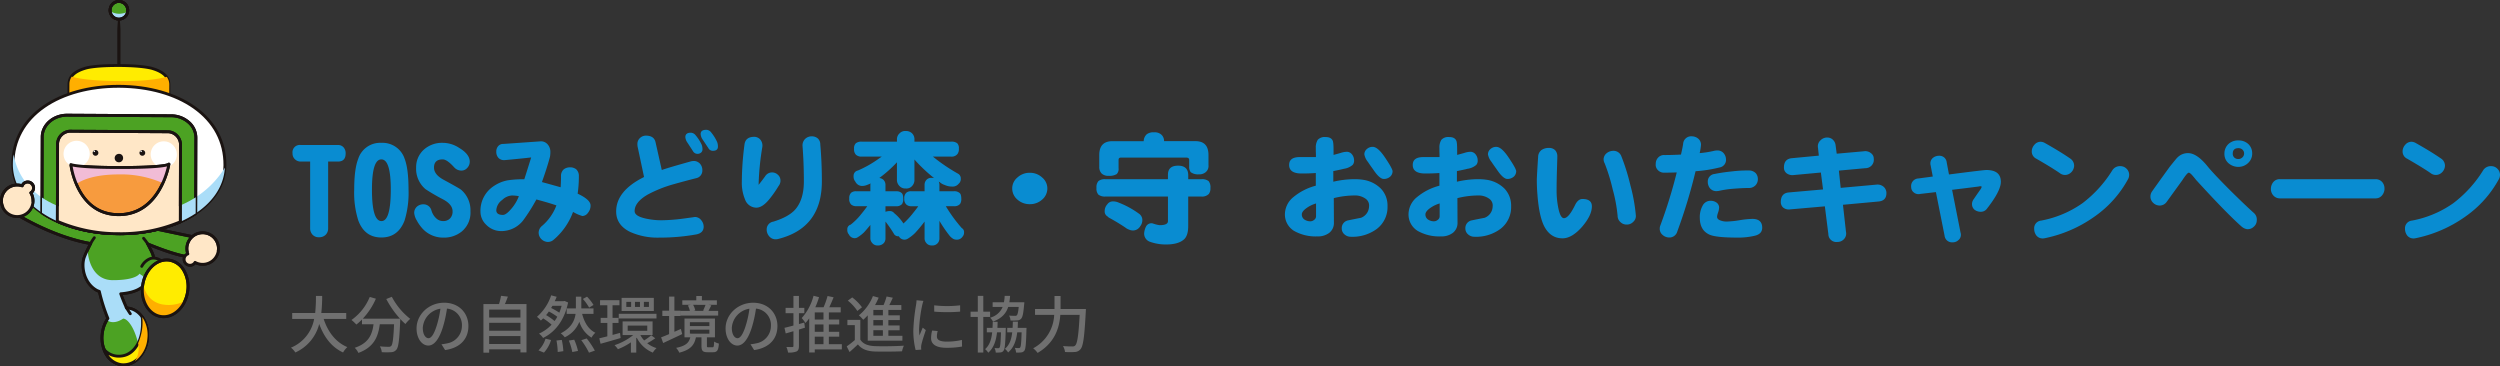 <svg xmlns="http://www.w3.org/2000/svg" xmlns:xlink="http://www.w3.org/1999/xlink" width="808.998" height="118.523" viewBox="0 0 808.998 118.523">
  <rect x="0" y="0" width="808.998" height="118.523" fill="#333333" stroke="none"/>
  <defs>
    <clipPath id="clip-path">
      <rect id="長方形_68" data-name="長方形 68" width="73.256" height="118.523" fill="none"/>
    </clipPath>
    <clipPath id="clip-path-3">
      <rect id="長方形_52" data-name="長方形 52" width="21.402" height="36.288" fill="none"/>
    </clipPath>
    <clipPath id="clip-path-4">
      <rect id="長方形_53" data-name="長方形 53" width="32.366" height="10.618" fill="none"/>
    </clipPath>
    <clipPath id="clip-path-5">
      <rect id="長方形_54" data-name="長方形 54" width="5.652" height="2.492" fill="none"/>
    </clipPath>
    <clipPath id="clip-path-6">
      <rect id="長方形_55" data-name="長方形 55" width="68.597" height="25.646" fill="none"/>
    </clipPath>
    <clipPath id="clip-path-7">
      <rect id="長方形_56" data-name="長方形 56" width="49.745" height="11.771" fill="none"/>
    </clipPath>
    <clipPath id="clip-path-8">
      <rect id="長方形_57" data-name="長方形 57" width="39.791" height="9.135" fill="none"/>
    </clipPath>
    <clipPath id="clip-path-9">
      <rect id="長方形_59" data-name="長方形 59" width="8.485" height="8.485" fill="none"/>
    </clipPath>
    <clipPath id="clip-path-10">
      <path id="パス_92" data-name="パス 92" d="M139.02,126.656a4.242,4.242,0,1,1-4.242-4.243,4.242,4.242,0,0,1,4.242,4.243" transform="translate(-130.535 -122.413)" fill="none"/>
    </clipPath>
    <radialGradient id="radial-gradient" cx="0.5" cy="0.5" r="0.5" gradientTransform="matrix(1, 0, 0, -1, 0, 17.16)" gradientUnits="objectBoundingBox">
      <stop offset="0" stop-color="#ed877c"/>
      <stop offset="1" stop-color="#fff"/>
    </radialGradient>
    <clipPath id="clip-path-12">
      <path id="パス_96" data-name="パス 96" d="M63.52,126.2a4.242,4.242,0,1,1-4.242-4.243A4.242,4.242,0,0,1,63.52,126.2" transform="translate(-55.035 -121.958)" fill="none"/>
    </clipPath>
    <radialGradient id="radial-gradient-2" gradientTransform="matrix(1, 0, 0, -1, 0, 17.2)" xlink:href="#radial-gradient"/>
    <clipPath id="clip-path-13">
      <rect id="長方形_62" data-name="長方形 62" width="31.716" height="6.439" fill="none"/>
    </clipPath>
    <clipPath id="clip-path-14">
      <rect id="長方形_63" data-name="長方形 63" width="9.858" height="5.192" fill="none"/>
    </clipPath>
    <clipPath id="clip-path-15">
      <rect id="長方形_64" data-name="長方形 64" width="11.079" height="5.019" fill="none"/>
    </clipPath>
    <clipPath id="clip-path-16">
      <rect id="長方形_65" data-name="長方形 65" width="4.09" height="14.256" fill="none"/>
    </clipPath>
    <clipPath id="clip-path-17">
      <rect id="長方形_66" data-name="長方形 66" width="13.779" height="10.657" fill="none"/>
    </clipPath>
  </defs>
  <g id="movie_box_title_03_pc" transform="translate(-509.744 -5830.998)">
    <path id="パス_375" data-name="パス 375" d="M18.594-25.859q0,2.617-2.5,2.617H12.93v21.6A2.834,2.834,0,0,1,12.07.508a2.937,2.937,0,0,1-2.109.742A2.65,2.65,0,0,1,7.891.43,2.934,2.934,0,0,1,7.109-1.68V-23.242H4.1a2.65,2.65,0,0,1-1.953-.781,2.511,2.511,0,0,1-.742-1.914,2.365,2.365,0,0,1,2.7-2.656h12.07a2.261,2.261,0,0,1,1.8.82A2.87,2.87,0,0,1,18.594-25.859ZM38.945-14.18A30.444,30.444,0,0,1,37.656-4.141q-2.109,5.469-7.5,5.469T22.7-4.141A29.611,29.611,0,0,1,21.367-14.18q0-6.641,1.289-9.922a7.461,7.461,0,0,1,7.5-5.2A7.529,7.529,0,0,1,37.7-24.1Q38.945-20.82,38.945-14.18Zm-5.742,0q0-9.766-3.047-9.766T27.109-14.18q0,10.2,3.086,10.2Q33.2-3.984,33.2-14.18ZM58.984-7.148A7.885,7.885,0,0,1,56.133-.586a9.038,9.038,0,0,1-5.859,1.953,9.03,9.03,0,0,1-7.187-3.359,12.3,12.3,0,0,1-1.445-2.148A5.639,5.639,0,0,1,40.781-6.6a2.683,2.683,0,0,1,.9-2.07,3.1,3.1,0,0,1,2.031-.742,2.65,2.65,0,0,1,2.656,2.031,5.554,5.554,0,0,0,1.523,2.5,3.246,3.246,0,0,0,2.188.9,3.035,3.035,0,0,0,2.3-.859,3.2,3.2,0,0,0,.82-2.3q0-2.227-3.086-3.867A62.752,62.752,0,0,1,44.453-14.3a8.611,8.611,0,0,1-3.047-6.992,7.6,7.6,0,0,1,2.422-5.742,8.782,8.782,0,0,1,6.25-2.266,9.629,9.629,0,0,1,5.2,1.6q3.477,2.07,3.477,4.492a2.933,2.933,0,0,1-.82,2.031,2.489,2.489,0,0,1-1.836.859,3.136,3.136,0,0,1-2.344-1.016Q51.406-23.945,50-23.945q-2.812,0-2.812,2.656,0,2.227,3.047,3.906,5.117,2.773,5.7,3.242A8.682,8.682,0,0,1,58.984-7.148ZM97.852-9.023a3.574,3.574,0,0,1-.859,2.383,2.246,2.246,0,0,1-1.8,1.016,12.387,12.387,0,0,1-3.008-1.328,21.433,21.433,0,0,1-6.25,8.984,2.868,2.868,0,0,1-1.836.742,3.108,3.108,0,0,1-2.148-.9,2.932,2.932,0,0,1-.9-2.148,2.855,2.855,0,0,1,1.094-2.148A16.1,16.1,0,0,0,86.8-9.062q-3.047-1.016-6.484-1.914a57.075,57.075,0,0,1-4.3,6.8A8.947,8.947,0,0,1,69.063-.742,6.749,6.749,0,0,1,64.1-2.773a5.816,5.816,0,0,1-1.875-4.18,9.517,9.517,0,0,1,4.375-8.4,11.753,11.753,0,0,1,4.336-1.8,31.848,31.848,0,0,1,5.469-.352q.43-1.289,2.227-7.07-3.047.352-8.477.859a2.571,2.571,0,0,1-2.07-.664,2.882,2.882,0,0,1-.742-2.07,2.6,2.6,0,0,1,.625-1.8,2.11,2.11,0,0,1,1.719-.7q1.719-.117,11.758-.82a2.826,2.826,0,0,1,2.383.82,3.643,3.643,0,0,1,1.016,2.7,8.54,8.54,0,0,1-.117,1.406q-.9,3.437-2.617,8.242,1.914.508,6.055,1.68.117-1.68.117-3.555a2.9,2.9,0,0,1,.781-2.148,3.125,3.125,0,0,1,1.992-.742,3.132,3.132,0,0,1,2.148.625,2.907,2.907,0,0,1,.859,2.266,38.158,38.158,0,0,1-.391,5.625Q97.852-10.9,97.852-9.023Zm-23.2-3.008a11.547,11.547,0,0,0-2.266-.234,4.971,4.971,0,0,0-3.125,1.445A4.444,4.444,0,0,0,67.344-7.5q0,1.523,2.148,1.523,1.016,0,2.656-1.914A13.543,13.543,0,0,0,74.648-12.031Zm64.414-16.055q0,1.367-1.641,1.367a1.6,1.6,0,0,1-1.445-.859L134.1-30.391a3.509,3.509,0,0,1-.625-1.758q0-1.367,1.8-1.367a2,2,0,0,1,1.523.742,14.257,14.257,0,0,1,1.992,3.164A3.974,3.974,0,0,1,139.063-28.086Zm-5,.938a1.335,1.335,0,0,1-.469,1.016,1.709,1.709,0,0,1-1.055.391,1.674,1.674,0,0,1-1.523-.82q-.547-.859-1.8-2.773a3.606,3.606,0,0,1-.7-1.8q0-1.445,1.758-1.445a2.041,2.041,0,0,1,1.563.82,13.467,13.467,0,0,1,1.992,3.125A4.438,4.438,0,0,1,134.063-27.148Zm.391,25q-.039,2.07-2.5,2.5a66.314,66.314,0,0,1-11.8,1.016,21.716,21.716,0,0,1-9.492-1.836q-4.531-2.227-4.531-6.641,0-6.641,9.023-11.133L113.047-28.2a5.711,5.711,0,0,1-.039-.7,2.586,2.586,0,0,1,.82-1.953,2.779,2.779,0,0,1,1.914-.781q2.734,0,3.164,2.266l1.992,8.867q1.484-.586,9.453-2.812a4.374,4.374,0,0,1,.859-.117,2.7,2.7,0,0,1,2.031.859,3.062,3.062,0,0,1,.781,2.07,2.511,2.511,0,0,1-2.07,2.656q-3.555.9-7.148,1.914a41.285,41.285,0,0,0-8.516,3.4q-4.18,2.461-4.18,5.313,0,1.6,3.438,2.383a22.765,22.765,0,0,0,5.352.586,57.048,57.048,0,0,0,6.758-.508q4.1-.547,3.867-.547A2.522,2.522,0,0,1,133.633-4.3,3.266,3.266,0,0,1,134.453-2.148ZM172.7-16.836q0,15.078-14.1,18.633a3.118,3.118,0,0,1-.82.117A2.7,2.7,0,0,1,155.586.859a3.266,3.266,0,0,1-.742-2.148,2.508,2.508,0,0,1,2.109-2.5q4.844-1.484,6.992-3.789,2.93-3.2,2.93-9.258,0-5.859-.43-11.406a2.926,2.926,0,0,1,.9-2.383,3.021,3.021,0,0,1,2.109-.781,2.952,2.952,0,0,1,1.914.664,2.61,2.61,0,0,1,.82,1.953Q172.7-23.008,172.7-16.836Zm-13.4-.352a2.718,2.718,0,0,1-.625,1.875,35.328,35.328,0,0,1-3.047,4.336q-2.187,2.656-4.141,2.656a3.933,3.933,0,0,1-3.633-2.617,13.9,13.9,0,0,1-1.055-5.781,95.175,95.175,0,0,1,.859-12.031q.312-2.5,3.2-2.5a2.593,2.593,0,0,1,1.953.938,3.047,3.047,0,0,1,.625,2.344A86.563,86.563,0,0,0,152.227-15.7q.82-1.016,2.07-2.7a2.632,2.632,0,0,1,2.227-1.328,2.706,2.706,0,0,1,1.875.7A2.455,2.455,0,0,1,159.3-17.187Zm26.289-12.5h11.406v-.664a2.544,2.544,0,0,1,.859-2.031,2.464,2.464,0,0,1,1.992-.742,2.745,2.745,0,0,1,2.031.742,2.668,2.668,0,0,1,.781,2.031v.664h11.875a2.978,2.978,0,0,1,1.953.508,2.237,2.237,0,0,1,.547,1.8,2.607,2.607,0,0,1-.469,1.719,2.392,2.392,0,0,1-2.031.82h-5.9a57.726,57.726,0,0,0,8.242,5.586,1.772,1.772,0,0,1,.781,1.6,1.981,1.981,0,0,1-.664,1.563,2.449,2.449,0,0,1-2.148.938,5.588,5.588,0,0,1-2.383-.508,4.321,4.321,0,0,1-1.6-.9q-.2-.117-.352-.2a2.416,2.416,0,0,1,.234,1.094v2.031h4.688a2.531,2.531,0,0,1,1.758.508q.625.391.625,1.875a2.775,2.775,0,0,1-.391,1.719,2.4,2.4,0,0,1-1.992.742h-2.617a47.711,47.711,0,0,0,5.156,7.07,1.463,1.463,0,0,1,.742,1.367,2.006,2.006,0,0,1-.547,1.484,2.114,2.114,0,0,1-1.914.9,2.172,2.172,0,0,1-1.406-.508,4.3,4.3,0,0,1-.977-.977,41.724,41.724,0,0,1-3.125-4.609V1.563a2.3,2.3,0,0,1-.469,1.484,2.235,2.235,0,0,1-1.992.859,2.126,2.126,0,0,1-1.836-.859,2.185,2.185,0,0,1-.508-1.484V-3.828a45.562,45.562,0,0,1-3.086,3.711,12.857,12.857,0,0,1-2.227,1.758,2.1,2.1,0,0,1-1.25.391A2.055,2.055,0,0,1,197.617.938h-.156A1.585,1.585,0,0,1,195.938,0a43.83,43.83,0,0,0-2.656-3.828V1.563a2.3,2.3,0,0,1-.469,1.484,2.452,2.452,0,0,1-2.07.859,2.086,2.086,0,0,1-1.8-.859,2.09,2.09,0,0,1-.547-1.484v-4.3q-.977,1.211-2.109,2.461a12.356,12.356,0,0,1-1.914,1.484,1.885,1.885,0,0,1-1.094.352A2.146,2.146,0,0,1,181.445.352a2.108,2.108,0,0,1-.508-1.6,1.48,1.48,0,0,1,1.055-1.562,19.844,19.844,0,0,0,3.477-3.477q1.25-1.523,1.914-2.5h-3.516a2.555,2.555,0,0,1-1.68-.547,2.374,2.374,0,0,1-.625-1.914,2.374,2.374,0,0,1,.625-1.914,2.443,2.443,0,0,1,1.68-.469H188.4v-2.031a1.6,1.6,0,0,1,.078-.508,9.867,9.867,0,0,1-1.094.469,4.172,4.172,0,0,1-1.8.352,2.433,2.433,0,0,1-2.031-1.367,2.631,2.631,0,0,1-.586-1.914,1.712,1.712,0,0,1,1.406-1.719,35.875,35.875,0,0,0,6.523-3.672q.625-.43,1.172-.82h-6.484a2.63,2.63,0,0,1-1.875-.625,2.471,2.471,0,0,1-.586-1.914,2.216,2.216,0,0,1,.586-1.8A2.929,2.929,0,0,1,185.586-29.687ZM199.1-3.2a27.637,27.637,0,0,0,3.164-3.437q.977-1.211,1.641-2.148h-2.187a2.372,2.372,0,0,1-1.68-.547,2.293,2.293,0,0,1-.664-1.914,2.293,2.293,0,0,1,.664-1.914,2.355,2.355,0,0,1,1.68-.469h4.219v-2.031a2.326,2.326,0,0,1,.664-1.719,2.119,2.119,0,0,1,1.68-.586,3.414,3.414,0,0,1,.742.078,51.066,51.066,0,0,1-6.367-6.016v6.523a2.773,2.773,0,0,1-.586,1.836,2.458,2.458,0,0,1-2.227,1.016,2.577,2.577,0,0,1-2.187-.977,2.707,2.707,0,0,1-.664-1.875v-5.625a41.029,41.029,0,0,1-5.7,5.078,2.53,2.53,0,0,1,1.289.547,2.257,2.257,0,0,1,.7,1.719v2.031h3.438a2.465,2.465,0,0,1,1.719.508q.586.391.586,1.875a3.019,3.019,0,0,1-.352,1.719,2.344,2.344,0,0,1-1.953.742h-3.437v1.8a4.105,4.105,0,0,1,1.563-.234,1.674,1.674,0,0,1,1.25.664A14.383,14.383,0,0,1,199.1-3.2Zm46.563-11.328a4.7,4.7,0,0,1-1.68,3.594A5.818,5.818,0,0,1,240-9.453a5.87,5.87,0,0,1-4.023-1.484,4.7,4.7,0,0,1-1.68-3.594,4.588,4.588,0,0,1,1.68-3.555A5.782,5.782,0,0,1,240-19.609a5.732,5.732,0,0,1,3.984,1.523A4.588,4.588,0,0,1,245.664-14.531ZM280.156-32.7a3.207,3.207,0,0,1,2.3.664,2.713,2.713,0,0,1,.977,2.188h10.156q4.219,0,4.219,4.492v3.281a2.579,2.579,0,0,1-.859,2.227,3.167,3.167,0,0,1-2.266.742,3.982,3.982,0,0,1-2.617-.7,2.718,2.718,0,0,1-.508-1.758v-2.227q0-.742-.977-.742H269.531q-.82,0-.82.742v2.7a2.3,2.3,0,0,1-.625,1.914,4.331,4.331,0,0,1-2.5.547,3.17,3.17,0,0,1-2.3-.7,2.929,2.929,0,0,1-.82-2.227v-3.789q0-4.492,4.258-4.492h10.117a3.155,3.155,0,0,1,.977-2.227A3.508,3.508,0,0,1,280.156-32.7ZM264.375-17.539h20.313v-1.406q0-2.969,3.281-2.969,3.2,0,3.281,2.969v1.406h4.336a3.365,3.365,0,0,1,2.266.625,3.172,3.172,0,0,1,.586,2.227,3,3,0,0,1-.508,1.914,3.011,3.011,0,0,1-2.344.859H291.25v9.531q0,3.32-1.562,4.492-1.836,1.484-5.664,1.484a15.215,15.215,0,0,1-5.312-.937A2.785,2.785,0,0,1,276.992,0a5.971,5.971,0,0,1,.625-2.266,2,2,0,0,1,1.758-1.016,2.122,2.122,0,0,1,.664.156,10.218,10.218,0,0,0,1.953.469q2.7,0,2.7-1.289v-7.969H264.375a3.418,3.418,0,0,1-2.187-.625,2.9,2.9,0,0,1-.625-2.148,3.033,3.033,0,0,1,.625-2.227A3.227,3.227,0,0,1,264.375-17.539Zm2.617,7.188a4.39,4.39,0,0,1,1.758.391,28.767,28.767,0,0,1,6.523,3.555,2.5,2.5,0,0,1,1.133,2.031,3.225,3.225,0,0,1-.664,2.031,2.755,2.755,0,0,1-2.3,1.406,3.1,3.1,0,0,1-1.406-.312,3.32,3.32,0,0,1-1.055-.586q-2.422-1.641-5.352-3.242a2.269,2.269,0,0,1-.508-.43,1.812,1.812,0,0,1-.9-1.719,3.169,3.169,0,0,1,.82-2.148A2.211,2.211,0,0,1,266.992-10.352Zm90.391-9.727a2.389,2.389,0,0,1-.781,1.719,3.06,3.06,0,0,1-2.07.742q-1.406,0-3.516-3.2-.859-1.172-1.641-2.344a5.421,5.421,0,0,1-1.133-2.422,2.265,2.265,0,0,1,.781-1.68,2.763,2.763,0,0,1,1.914-.742q1.68,0,3.984,3.438Q357.383-20.937,357.383-20.078Zm-1.641,11.25a8.836,8.836,0,0,1-3.516,7.422,13.235,13.235,0,0,1-8.32,2.5,3.047,3.047,0,0,1-2.187-.859,2.429,2.429,0,0,1-.781-1.758,2.543,2.543,0,0,1,2.109-2.7q2.07-.43,4.1-.82a4,4,0,0,0,2.617-3.633,2.647,2.647,0,0,0-1.172-2.578,5.81,5.81,0,0,0-3.555-1.016,28.491,28.491,0,0,0-6.68.859l.039,7.93a4.011,4.011,0,0,1-1.523,3.32A6.033,6.033,0,0,1,333.047.977a14.193,14.193,0,0,1-7.578-1.8,6.237,6.237,0,0,1-2.93-5.43,7.259,7.259,0,0,1,2.773-5.508,18.65,18.65,0,0,1,7.227-3.672v-4.1q-2.188.156-4.57.156-4.063,0-4.062-2.773,0-2.539,3.438-2.539h5.234q0-.82-.039-1.836v-1.133a4.632,4.632,0,0,1,.625-2.617,3.06,3.06,0,0,1,2.539-.9q1.953,0,2.383,1.406a7.126,7.126,0,0,1,.156,1.328q.039.2.039,3.047.742-.2,2.266-.625a6.937,6.937,0,0,1,2.07-.391,2.152,2.152,0,0,1,1.641.859,3.055,3.055,0,0,1,.664,1.914,2.03,2.03,0,0,1-.469,1.484A5.5,5.5,0,0,1,341.6-20.9q-.664.2-3.4.742v3.438a30.743,30.743,0,0,1,6.836-.82,17.839,17.839,0,0,1,2.5.156,10.3,10.3,0,0,1,6.055,2.891A7.909,7.909,0,0,1,355.742-8.828ZM332.617-5.547V-9.687a10.182,10.182,0,0,0-3.281,1.641q-1.328,1.016-1.328,1.914a1.959,1.959,0,0,0,1.016,1.758,3.5,3.5,0,0,0,1.68.469,1.918,1.918,0,0,0,1.289-.469A1.414,1.414,0,0,0,332.617-5.547Zm64.766-14.531a2.389,2.389,0,0,1-.781,1.719,3.06,3.06,0,0,1-2.07.742q-1.406,0-3.516-3.2-.859-1.172-1.641-2.344a5.421,5.421,0,0,1-1.133-2.422,2.265,2.265,0,0,1,.781-1.68,2.763,2.763,0,0,1,1.914-.742q1.68,0,3.984,3.438Q397.383-20.937,397.383-20.078Zm-1.641,11.25a8.836,8.836,0,0,1-3.516,7.422,13.235,13.235,0,0,1-8.32,2.5,3.047,3.047,0,0,1-2.187-.859,2.429,2.429,0,0,1-.781-1.758,2.543,2.543,0,0,1,2.109-2.7q2.07-.43,4.1-.82a4,4,0,0,0,2.617-3.633,2.647,2.647,0,0,0-1.172-2.578,5.81,5.81,0,0,0-3.555-1.016,28.491,28.491,0,0,0-6.68.859l.039,7.93a4.011,4.011,0,0,1-1.523,3.32A6.033,6.033,0,0,1,373.047.977a14.193,14.193,0,0,1-7.578-1.8,6.237,6.237,0,0,1-2.93-5.43,7.259,7.259,0,0,1,2.773-5.508,18.65,18.65,0,0,1,7.227-3.672v-4.1q-2.188.156-4.57.156-4.063,0-4.062-2.773,0-2.539,3.438-2.539h5.234q0-.82-.039-1.836v-1.133a4.632,4.632,0,0,1,.625-2.617,3.06,3.06,0,0,1,2.539-.9q1.953,0,2.383,1.406a7.126,7.126,0,0,1,.156,1.328q.039.2.039,3.047.742-.2,2.266-.625a6.937,6.937,0,0,1,2.07-.391,2.152,2.152,0,0,1,1.641.859,3.055,3.055,0,0,1,.664,1.914,2.03,2.03,0,0,1-.469,1.484A5.5,5.5,0,0,1,381.6-20.9q-.664.2-3.4.742v3.438a30.743,30.743,0,0,1,6.836-.82,17.839,17.839,0,0,1,2.5.156,10.3,10.3,0,0,1,6.055,2.891A7.909,7.909,0,0,1,395.742-8.828ZM372.617-5.547V-9.687a10.182,10.182,0,0,0-3.281,1.641q-1.328,1.016-1.328,1.914a1.959,1.959,0,0,0,1.016,1.758,3.5,3.5,0,0,0,1.68.469,1.918,1.918,0,0,0,1.289-.469A1.414,1.414,0,0,0,372.617-5.547ZM436.094-5.9a2.5,2.5,0,0,1-.859,2.188,2.822,2.822,0,0,1-2.07.859,2.832,2.832,0,0,1-2.031-.781A2.734,2.734,0,0,1,430.2-5.7a49.5,49.5,0,0,0-1.6-8.594,59.657,59.657,0,0,0-2.578-8.359,2.686,2.686,0,0,1-.352-1.25,2.551,2.551,0,0,1,.977-2.031,3.361,3.361,0,0,1,2.148-.781,2.683,2.683,0,0,1,2.617,1.758,67.293,67.293,0,0,1,2.93,9.414A54.709,54.709,0,0,1,436.094-5.9ZM421.875-8.75q0,2.891-3.125,6.563Q415.43,1.6,412.383,1.6q-3.984,0-6.016-4.062-1.6-3.32-2.109-10.039-.2-2.383-.2-4.727,0-1.172.43-7.656a2.83,2.83,0,0,1,1.055-2.07,4.148,4.148,0,0,1,2.422-.7,2.745,2.745,0,0,1,2.031.742,2.921,2.921,0,0,1,.7,2.031q0,.313-.117,4.1-.117,4.141-.117,6.523a28.038,28.038,0,0,0,.625,6.406q.664,2.93,1.758,2.93,1.484,0,3.516-4.1.977-2.109,2.461-2.109Q421.875-11.133,421.875-8.75Zm53.711-8.789a2.782,2.782,0,0,1-.781,1.992,2.883,2.883,0,0,1-2.187.859q-1.875,0-4.883.234a33.067,33.067,0,0,0-4.766.7,4.175,4.175,0,0,1-.82.078,2.633,2.633,0,0,1-2.07-.937,3.323,3.323,0,0,1-.7-2.109,2.427,2.427,0,0,1,2.188-2.5,55.371,55.371,0,0,1,5.508-.82,41.809,41.809,0,0,1,5.742-.312,3.009,3.009,0,0,1,2.109.9A2.854,2.854,0,0,1,475.586-17.539Zm1.406,15.7q0,1.992-2.3,2.578a23.3,23.3,0,0,1-5.7.625q-6.6,0-8.828-.859Q456.8-.859,456.8-5.078a7.564,7.564,0,0,1,.938-3.945,2.834,2.834,0,0,1,2.5-1.523,3.152,3.152,0,0,1,2.031.625,1.961,1.961,0,0,1,.781,1.6,6.175,6.175,0,0,1-.312,1.523,5.255,5.255,0,0,0-.352,1.406q0,.859,1.211,1.25a5.448,5.448,0,0,0,1.875.313,29.156,29.156,0,0,0,4.18-.43,29.082,29.082,0,0,1,4.141-.43Q476.992-4.687,476.992-1.836ZM465.273-24.062a2.49,2.49,0,0,1-2.109,2.734,43.863,43.863,0,0,1-7.734,1.211,173.045,173.045,0,0,1-5.937,19.57,2.628,2.628,0,0,1-2.656,1.875,3.235,3.235,0,0,1-2.07-.82,2.592,2.592,0,0,1-.937-2.031,3.043,3.043,0,0,1,.234-1.133,158.9,158.9,0,0,0,5.273-17.07q-2.148.078-3.984.078a2.684,2.684,0,0,1-2.148-.859,2.409,2.409,0,0,1-.664-1.992,2.863,2.863,0,0,1,.742-1.992,2.519,2.519,0,0,1,2.07-.859q2.461,0,5.352-.156.469-1.992.7-3.437a2.6,2.6,0,0,1,2.891-2.461,3.178,3.178,0,0,1,2.031.781,2.573,2.573,0,0,1,.859,1.992,18.894,18.894,0,0,1-.43,2.656,32.115,32.115,0,0,0,4.844-.781,5.25,5.25,0,0,1,.938-.078,2.541,2.541,0,0,1,1.914.82A3.1,3.1,0,0,1,465.273-24.062Zm51.914,11.055q0,2.5-2.656,2.7L503.125-9.258l.977,8.75a2.6,2.6,0,0,1-.664,2.383,2.85,2.85,0,0,1-2.148.9A2.574,2.574,0,0,1,498.4.234L497.266-8.75l-11.172.977a2.926,2.926,0,0,1-2.266-.547,2.336,2.336,0,0,1-.82-1.8q0-2.891,2.578-3.125l11.094-.977-.7-5.469-8.867.82a3.073,3.073,0,0,1-2.227-.586,2.232,2.232,0,0,1-.859-1.875q0-2.812,2.656-3.008l8.633-.82-.273-2.539a2.6,2.6,0,0,1,.859-2.461,2.963,2.963,0,0,1,2.188-.859,2.56,2.56,0,0,1,1.758.7,2.913,2.913,0,0,1,.9,1.875l.352,2.656,8.789-.781a2.835,2.835,0,0,1,2.266.586,2.155,2.155,0,0,1,.938,1.8,2.72,2.72,0,0,1-2.734,3.086l-8.555.781.586,5.586,11.641-1.055a3.021,3.021,0,0,1,2.3.742A2.7,2.7,0,0,1,517.188-13.008Zm37.031-3.672q0,2.969-4.609,8.828a2.408,2.408,0,0,1-1.836.859,3.285,3.285,0,0,1-2.07-.664,2.346,2.346,0,0,1-.82-1.875,2.7,2.7,0,0,1,.625-1.641q.508-.781,2.07-3.008a2.4,2.4,0,0,0,.43-.859q0-.352-1.055-.117-3.008.391-8.516,1.055L541.172-.273a2.38,2.38,0,0,1,.117.664,2.19,2.19,0,0,1-.82,1.8,2.567,2.567,0,0,1-1.836.7A2.4,2.4,0,0,1,536.016.781L533.2-13.359l-5.039.586a2.376,2.376,0,0,1-2.109-.469A2.181,2.181,0,0,1,525.2-15a2.445,2.445,0,0,1,2.344-2.773l4.648-.625-.7-3.633a1.877,1.877,0,0,1-.078-.586,2.261,2.261,0,0,1,.9-1.875,3.129,3.129,0,0,1,1.953-.625,2.328,2.328,0,0,1,2.422,2.109l.742,3.945q11.172-1.445,12.07-1.445Q554.219-20.508,554.219-16.68ZM577.93-21.8a3.157,3.157,0,0,1-.977,2.07,2.813,2.813,0,0,1-2.109.82,2.744,2.744,0,0,1-1.6-.625q-2.734-1.875-7.578-4.648a2.569,2.569,0,0,1-1.445-2.344,3.218,3.218,0,0,1,.82-2.109,2.689,2.689,0,0,1,1.953-1.016,3,3,0,0,1,1.523.43q5.117,2.891,8.086,4.961A2.767,2.767,0,0,1,577.93-21.8Zm17.422,4.3A35.348,35.348,0,0,1,584.414-5.352a42.406,42.406,0,0,1-15.977,6.914,3.066,3.066,0,0,1-.664.078A2.59,2.59,0,0,1,565.664.625,3.624,3.624,0,0,1,565-1.523a2.48,2.48,0,0,1,2.266-2.617,34.1,34.1,0,0,0,13.359-5.625,39.323,39.323,0,0,0,9.727-10.742,2.921,2.921,0,0,1,2.578-1.25,2.753,2.753,0,0,1,1.953.82,2.734,2.734,0,0,1,.859,1.992A2.941,2.941,0,0,1,595.352-17.5Zm40.2-8.359a4.069,4.069,0,0,1-1.328,3.086,4.454,4.454,0,0,1-3.086,1.25,4.821,4.821,0,0,1-3.242-1.172,3.916,3.916,0,0,1-1.328-3.086,4.174,4.174,0,0,1,1.289-3.125,4.518,4.518,0,0,1,3.281-1.172,4.532,4.532,0,0,1,3.164,1.172A4.065,4.065,0,0,1,635.547-25.859Zm-2.617,0a1.639,1.639,0,0,0-.547-1.25,1.826,1.826,0,0,0-1.289-.469q-1.836,0-1.836,1.758a1.667,1.667,0,0,0,.508,1.289,1.881,1.881,0,0,0,1.328.469,1.785,1.785,0,0,0,1.25-.508A1.631,1.631,0,0,0,632.93-25.859Zm4.1,21.6a2.7,2.7,0,0,1-.977,2.109,2.785,2.785,0,0,1-2.227.781,3.667,3.667,0,0,1-1.641-.781q-4.844-4.258-14.766-15.117-.586-.742-1.328-1.6-.742-.781-1.055-.781-.508,0-2.109,2.461-.9,1.25-5,6.914a2.788,2.788,0,0,1-2.031,1.25,2.952,2.952,0,0,1-2.3-.781,2.766,2.766,0,0,1-.977-2.187,2.861,2.861,0,0,1,.586-1.68q1.953-2.773,5.664-7.891,2.187-2.734,2.461-2.969a4.78,4.78,0,0,1,3.438-1.445q2.93,0,6.445,4.414,1.914,2.344,7.461,7.891,4.922,4.844,7.383,7.031A2.768,2.768,0,0,1,637.031-4.258Zm41.328-10.273a3.222,3.222,0,0,1-.7,2.109,2.6,2.6,0,0,1-2.187,1.094H644.531a2.739,2.739,0,0,1-2.227-1.055,3.054,3.054,0,0,1-.7-1.992,3.526,3.526,0,0,1,.742-2.187,2.643,2.643,0,0,1,2.188-.977h30.938a2.785,2.785,0,0,1,2.188.977A3.108,3.108,0,0,1,678.359-14.531ZM697.93-21.8a3.157,3.157,0,0,1-.977,2.07,2.813,2.813,0,0,1-2.109.82,2.744,2.744,0,0,1-1.6-.625q-2.734-1.875-7.578-4.648a2.569,2.569,0,0,1-1.445-2.344,3.218,3.218,0,0,1,.82-2.109,2.689,2.689,0,0,1,1.953-1.016,3,3,0,0,1,1.523.43q5.117,2.891,8.086,4.961A2.767,2.767,0,0,1,697.93-21.8Zm17.422,4.3A35.348,35.348,0,0,1,704.414-5.352a42.406,42.406,0,0,1-15.977,6.914,3.066,3.066,0,0,1-.664.078A2.59,2.59,0,0,1,685.664.625,3.624,3.624,0,0,1,685-1.523a2.48,2.48,0,0,1,2.266-2.617,34.1,34.1,0,0,0,13.359-5.625,39.323,39.323,0,0,0,9.727-10.742,2.921,2.921,0,0,1,2.578-1.25,2.753,2.753,0,0,1,1.953.82,2.734,2.734,0,0,1,.859,1.992A2.941,2.941,0,0,1,715.352-17.5Z" transform="translate(603 5906.521)" fill="#098cd1"/>
    <g id="toskey" transform="translate(509.744 5830.998)" clip-path="url(#clip-path)">
      <g id="グループ_245" data-name="グループ 245">
        <g id="グループ_244" data-name="グループ 244" clip-path="url(#clip-path)">
          <path id="パス_67" data-name="パス 67" d="M71.766,181.381l-20.141-4.25c-.1-.2-.487-.987-.487-.987h-11s-.42.713-1.044,1.813c-4.8-1.941-19.325-7.974-23.239-11.531l-4.71,6.457s11.875,7.864,25.164,10.208c-.8,1.553-1.537,3.1-2.008,4.321-1.089,2.823-.259,8.451,3.97,10.809a7.817,7.817,0,0,0,.852.352,58.7,58.7,0,0,0,2.774,8.745,10.883,10.883,0,0,0-1.835,4.971c-.583,5.055,2.211,9.529,6.241,9.994s7.77-3.255,8.353-8.31-2.211-9.529-6.241-9.994c-.162-.019-.324-.028-.486-.034-.562-1.238-1.3-2.951-1.878-4.6,4.732-.391,6.417-1.724,7.579-2.752a9.052,9.052,0,0,0,2.39-10.94c-.434-.868-.839-1.673-1.219-2.425,4.5,1.869,11.589,4.494,15.561,4.345Z" transform="translate(-6.984 -104.264)" fill="#4ca223"/>
          <path id="パス_68" data-name="パス 68" d="M46.213,222a6.521,6.521,0,0,1-.742-.043,7.1,7.1,0,0,1-5.193-3.493,10.913,10.913,0,0,1-1.458-7.019,11.406,11.406,0,0,1,1.769-4.968,58.937,58.937,0,0,1-2.641-8.342c-.424-.162-.658-.282-.67-.288-4.383-2.444-5.392-8.281-4.192-11.392.381-.988.966-2.266,1.744-3.807-12.985-2.464-24.6-10.087-24.722-10.165a.466.466,0,0,1-.12-.664l4.71-6.457a.467.467,0,0,1,.691-.07c3.777,3.432,17.879,9.325,22.722,11.291.513-.9.845-1.464.845-1.464a.468.468,0,0,1,.4-.23h11a.468.468,0,0,1,.421.264s.232.481.381.78l19.922,4.2a.466.466,0,0,1,.359.56l-1.4,6.185a.467.467,0,0,1-.438.363c-3.636.138-9.738-1.946-14.6-3.906q.317.631.657,1.311a9.556,9.556,0,0,1-2.5,11.5c-1.28,1.132-3,2.367-7.246,2.812.5,1.366,1.088,2.731,1.544,3.744.077.006.154.012.23.021,4.28.494,7.264,5.21,6.652,10.512a10.916,10.916,0,0,1-3.019,6.5A7.245,7.245,0,0,1,46.213,222m-8.494-24.976a7.905,7.905,0,0,0,.782.32.467.467,0,0,1,.3.331,57.751,57.751,0,0,0,2.749,8.67.467.467,0,0,1-.047.45,10.419,10.419,0,0,0-1.754,4.757,9.979,9.979,0,0,0,1.323,6.418,5.883,5.883,0,0,0,9.594,1.107,9.979,9.979,0,0,0,2.749-5.948c.553-4.791-2.062-9.042-5.83-9.477-.15-.017-.3-.026-.448-.031a.467.467,0,0,1-.409-.273c-.537-1.181-1.3-2.945-1.894-4.644a.467.467,0,0,1,.4-.619c4.773-.394,6.36-1.8,7.308-2.637a8.529,8.529,0,0,0,2.281-10.381c-.434-.868-.838-1.671-1.218-2.423a.467.467,0,0,1,.6-.642c3.915,1.625,10.964,4.3,15.008,4.315l1.214-5.365L50.746,176.8a.467.467,0,0,1-.315-.236c-.067-.125-.245-.487-.368-.741H39.627c-.171.294-.493.85-.905,1.577a.467.467,0,0,1-.581.2c-5.555-2.244-18.638-7.729-22.985-11.281l-4.12,5.647c2.2,1.383,12.907,7.816,24.576,9.874a.466.466,0,0,1,.334.673c-.9,1.764-1.574,3.2-1.987,4.276-1.078,2.8-.168,8.041,3.762,10.233Z" transform="translate(-6.201 -103.481)" fill="#1a1311"/>
          <g id="グループ_203" data-name="グループ 203" transform="translate(26.886 80.58)" style="mix-blend-mode: multiply;isolation: isolate">
            <g id="グループ_202" data-name="グループ 202">
              <g id="グループ_201" data-name="グループ 201" clip-path="url(#clip-path-3)">
                <path id="パス_69" data-name="パス 69" d="M86.533,234.873c-.162-.019-.324-.028-.486-.034-.563-1.238-1.3-2.951-1.878-4.6,4.732-.391,6.417-1.724,7.579-2.753a10.324,10.324,0,0,0,1.637-1.843,20.248,20.248,0,0,1-3.155-1.924s-.9,2.105-8.623,2.105-8.319-9.526-8.057-10.079c-.447.93-.842,1.81-1.134,2.566-1.088,2.823-.258,8.451,3.97,10.809a7.83,7.83,0,0,0,.852.352,58.789,58.789,0,0,0,2.774,8.744q-.179.257-.344.53c2.315,1.733,5.249-.472,5.249-.472,1.195-.125,3.536,2.365,4.866,7.951a7.641,7.641,0,0,1-1.025,5.808,10.033,10.033,0,0,0,4.013-7.162c.583-5.055-2.211-9.53-6.241-9.995" transform="translate(-71.984 -215.741)" fill="#aaddf8"/>
              </g>
            </g>
          </g>
          <path id="パス_70" data-name="パス 70" d="M46.213,222a6.521,6.521,0,0,1-.742-.043,7.1,7.1,0,0,1-5.193-3.493,10.913,10.913,0,0,1-1.458-7.019,11.406,11.406,0,0,1,1.769-4.968,58.937,58.937,0,0,1-2.641-8.342c-.424-.162-.658-.282-.67-.288-4.383-2.444-5.392-8.281-4.192-11.392.381-.988.966-2.266,1.744-3.807-12.985-2.464-24.6-10.087-24.722-10.165a.466.466,0,0,1-.12-.664l4.71-6.457a.467.467,0,0,1,.691-.07c3.777,3.432,17.879,9.325,22.722,11.291.513-.9.845-1.464.845-1.464a.468.468,0,0,1,.4-.23h11a.468.468,0,0,1,.421.264s.232.481.381.78l19.922,4.2a.466.466,0,0,1,.359.56l-1.4,6.185a.467.467,0,0,1-.438.363c-3.636.138-9.738-1.946-14.6-3.906q.317.631.657,1.311a9.556,9.556,0,0,1-2.5,11.5c-1.28,1.132-3,2.367-7.246,2.812.5,1.366,1.088,2.731,1.544,3.744.077.006.154.012.23.021,4.28.494,7.264,5.21,6.652,10.512a10.916,10.916,0,0,1-3.019,6.5A7.245,7.245,0,0,1,46.213,222m-8.494-24.976a7.905,7.905,0,0,0,.782.32.467.467,0,0,1,.3.331,57.751,57.751,0,0,0,2.749,8.67.467.467,0,0,1-.047.45,10.419,10.419,0,0,0-1.754,4.757,9.979,9.979,0,0,0,1.323,6.418,5.883,5.883,0,0,0,9.594,1.107,9.979,9.979,0,0,0,2.749-5.948c.553-4.791-2.062-9.042-5.83-9.477-.15-.017-.3-.026-.448-.031a.467.467,0,0,1-.409-.273c-.537-1.181-1.3-2.945-1.894-4.644a.467.467,0,0,1,.4-.619c4.773-.394,6.36-1.8,7.308-2.637a8.529,8.529,0,0,0,2.281-10.381c-.434-.868-.838-1.671-1.218-2.423a.467.467,0,0,1,.6-.642c3.915,1.625,10.964,4.3,15.008,4.315l1.214-5.365L50.746,176.8a.467.467,0,0,1-.315-.236c-.067-.125-.245-.487-.368-.741H39.627c-.171.294-.493.85-.905,1.577a.467.467,0,0,1-.581.2c-5.555-2.244-18.638-7.729-22.985-11.281l-4.12,5.647c2.2,1.383,12.907,7.816,24.576,9.874a.466.466,0,0,1,.334.673c-.9,1.764-1.574,3.2-1.987,4.276-1.078,2.8-.168,8.041,3.762,10.233Z" transform="translate(-6.201 -103.481)" fill="#1a1311"/>
          <path id="パス_71" data-name="パス 71" d="M102.147,34.464a.517.517,0,0,1-.517-.517V17.9c0-.285.231-4.783.517-4.783s.517,4.5.517,4.783v16.05a.517.517,0,0,1-.517.517" transform="translate(-63.671 -8.216)" fill="#1a1311"/>
          <path id="パス_72" data-name="パス 72" d="M92.02,68.864a5.244,5.244,0,0,1-5.273,5.214L64.9,73.955a5.243,5.243,0,0,1-5.214-5.272l.032-5.826c.017-2.9,2.373-4.357,5.273-5.214,0,0,2.531-.931,10.929-.883s10.918,1.006,10.918,1.006c2.89.889,5.229,2.377,5.213,5.273Z" transform="translate(-37.393 -35.559)" fill="#ffec00"/>
          <path id="パス_73" data-name="パス 73" d="M85.992,73.763h-.031L64.115,73.64A5.717,5.717,0,0,1,58.437,67.9l.032-5.826c.016-2.7,1.85-4.549,5.607-5.659.078-.03,2.677-.942,11.063-.9s10.976,1,11.082,1.036c3.716,1.141,5.529,3.013,5.514,5.711L91.7,68.085a5.719,5.719,0,0,1-5.712,5.678M74.516,56.444c-7.727,0-10.122.847-10.146.856-3.385,1-4.954,2.516-4.967,4.778L59.371,67.9a4.782,4.782,0,0,0,4.75,4.8l21.846.124a4.785,4.785,0,0,0,4.8-4.75l.033-5.826c.012-2.262-1.54-3.8-4.884-4.824-.052-.018-2.628-.939-10.784-.985l-.619,0m16.72,11.639h0Z" transform="translate(-36.61 -34.777)" fill="#1a1311"/>
          <g id="グループ_206" data-name="グループ 206" transform="translate(22.418 24.795)" style="mix-blend-mode: multiply;isolation: isolate">
            <g id="グループ_205" data-name="グループ 205">
              <g id="グループ_204" data-name="グループ 204" clip-path="url(#clip-path-4)">
                <path id="パス_74" data-name="パス 74" d="M92.011,76.715a5.218,5.218,0,0,0,.343-1.82l.032-5.825a4.276,4.276,0,0,0-.822-2.621c-2.9.778-7.3,1.37-14.015,1.37-9.39,0-14.238-.679-16.721-1.434a4.285,4.285,0,0,0-.775,2.5l-.033,5.826a5.213,5.213,0,0,0,.493,2.237c7.564.162,23.355-.086,31.5-.235" transform="translate(-60.02 -66.384)" fill="#ffaf00"/>
              </g>
            </g>
          </g>
          <path id="パス_75" data-name="パス 75" d="M101.077,4.126A2.86,2.86,0,1,1,98.234,1.25a2.86,2.86,0,0,1,2.843,2.876" transform="translate(-59.741 -0.783)" fill="#4ca223"/>
          <path id="パス_76" data-name="パス 76" d="M97.434,6.653h-.018A3.327,3.327,0,0,1,95.1.961,3.357,3.357,0,0,1,97.453,0a3.327,3.327,0,0,1,2.321,5.691,3.308,3.308,0,0,1-2.34.962m0-5.719a2.393,2.393,0,0,0-.013,4.786A2.392,2.392,0,0,0,99.827,3.34h0A2.392,2.392,0,0,0,97.448.934Z" transform="translate(-58.958)" fill="#1a1311"/>
          <g id="グループ_209" data-name="グループ 209" transform="translate(35.768 3.695)" style="mix-blend-mode: multiply;isolation: isolate">
            <g id="グループ_208" data-name="グループ 208">
              <g id="グループ_207" data-name="グループ 207" clip-path="url(#clip-path-5)">
                <path id="パス_77" data-name="パス 77" d="M101.415,9.985a7.483,7.483,0,0,1-2.819.674,5.9,5.9,0,0,1-2.833-.766,2.856,2.856,0,0,0,5.652.092" transform="translate(-95.763 -9.893)" fill="#aaddf8"/>
              </g>
            </g>
          </g>
          <path id="パス_78" data-name="パス 78" d="M97.434,6.653h-.018A3.327,3.327,0,0,1,95.1.961,3.357,3.357,0,0,1,97.453,0a3.327,3.327,0,0,1,2.321,5.691,3.308,3.308,0,0,1-2.34.962m0-5.719a2.393,2.393,0,0,0-.013,4.786A2.392,2.392,0,0,0,99.827,3.34h0A2.392,2.392,0,0,0,97.448.934Z" transform="translate(-58.958)" fill="#1a1311"/>
          <path id="パス_79" data-name="パス 79" d="M97.434,6.653h-.018A3.327,3.327,0,0,1,95.1.961,3.357,3.357,0,0,1,97.453,0a3.327,3.327,0,0,1,2.321,5.691,3.308,3.308,0,0,1-2.34.962m0-5.719a2.393,2.393,0,0,0-.013,4.786A2.392,2.392,0,0,0,99.827,3.34h0A2.392,2.392,0,0,0,97.448.934Z" transform="translate(-58.958)" fill="#1a1311"/>
          <path id="パス_80" data-name="パス 80" d="M79.772,100.3c-.074,13.092-15.488,22.256-34.438,22.15s-34.26-9.445-34.186-22.537c.09-15.989,15.5-25.252,34.455-25.146s34.26,9.543,34.169,25.532" transform="translate(-6.984 -46.842)" fill="#fff"/>
          <path id="パス_81" data-name="パス 81" d="M44.886,122.137h-.337c-19.827-.112-34.724-10-34.651-23.006.044-7.779,3.625-14.346,10.357-18.99,6.194-4.274,14.795-6.62,24.245-6.62h.323c9.578.054,18.276,2.5,24.492,6.9,6.679,4.72,10.186,11.327,10.142,19.106-.073,12.929-14.912,22.615-34.57,22.615M44.5,74.453c-9.263,0-17.674,2.288-23.714,6.455-6.469,4.464-9.911,10.767-9.954,18.227-.07,12.472,14.427,21.958,33.722,22.067h.333c19.13,0,33.565-9.287,33.635-21.686.042-7.461-3.328-13.8-9.747-18.338-6.061-4.283-14.57-6.672-23.958-6.725H44.5" transform="translate(-6.201 -46.059)" fill="#1a1311"/>
          <g id="グループ_212" data-name="グループ 212" transform="translate(4.164 49.965)" style="mix-blend-mode: multiply;isolation: isolate">
            <g id="グループ_211" data-name="グループ 211">
              <g id="グループ_210" data-name="グループ 210" clip-path="url(#clip-path-6)">
                <path id="パス_82" data-name="パス 82" d="M45.335,159.416c18.557.1,33.722-8.683,34.411-21.342-4.967,7.962-14.7,15.744-33.8,15.744-26.729,0-33.174-12.279-34.579-20.047a23.667,23.667,0,0,0-.221,3.109c-.074,13.091,15.236,22.43,34.186,22.537" transform="translate(-11.148 -133.771)" fill="#aaddf8"/>
              </g>
            </g>
          </g>
          <path id="パス_83" data-name="パス 83" d="M61.135,138.125c9.818.055,18.686-2.379,24.965-6.558l.066-24.459c.023-3.914-3.571-7.107-8.023-7.132l-33.6-.189c-4.453-.025-8.082,3.128-8.1,7.042l-.074,24.542c6.224,4.2,15.013,6.7,24.766,6.755" transform="translate(-22.785 -62.515)" fill="#4ca223"/>
          <path id="パス_84" data-name="パス 84" d="M60.682,137.81H60.35c-9.686-.055-18.573-2.482-25.025-6.835a.466.466,0,0,1-.205-.389l.073-24.542c.024-4.15,3.841-7.507,8.519-7.507h.055l33.6.19a9.071,9.071,0,0,1,6,2.226,7.1,7.1,0,0,1,2.49,5.376l-.066,24.457a.466.466,0,0,1-.208.388c-6.437,4.284-15.268,6.638-24.894,6.638m-.327-.935h.328c9.342,0,17.9-2.247,24.168-6.344l.066-24.208a6.18,6.18,0,0,0-2.176-4.675,8.141,8.141,0,0,0-5.383-1.989l-33.6-.19h-.05c-4.166,0-7.564,2.941-7.585,6.577l-.073,24.291c6.283,4.164,14.9,6.484,24.3,6.537" transform="translate(-22.003 -61.732)" fill="#1a1311"/>
          <path id="パス_85" data-name="パス 85" d="M60.682,137.81H60.35c-9.686-.055-18.573-2.482-25.025-6.835a.466.466,0,0,1-.205-.389l.073-24.542c.024-4.15,3.841-7.507,8.519-7.507h.055l33.6.19a9.071,9.071,0,0,1,6,2.226,7.1,7.1,0,0,1,2.49,5.376l-.066,24.457a.466.466,0,0,1-.208.388c-6.437,4.284-15.268,6.638-24.894,6.638m-.327-.935h.328c9.342,0,17.9-2.247,24.168-6.344l.066-24.208a6.18,6.18,0,0,0-2.176-4.675,8.141,8.141,0,0,0-5.383-1.989l-33.6-.19h-.05c-4.166,0-7.564,2.941-7.585,6.577l-.073,24.291c6.283,4.164,14.9,6.484,24.3,6.537" transform="translate(-22.003 -61.732)" fill="#1a1311"/>
          <g id="グループ_215" data-name="グループ 215" transform="translate(13.584 63.839)" style="mix-blend-mode: multiply;isolation: isolate">
            <g id="グループ_214" data-name="グループ 214">
              <g id="グループ_213" data-name="グループ 213" clip-path="url(#clip-path-7)">
                <path id="パス_86" data-name="パス 86" d="M63.03,182.668q.848-.023,1.685-.071l.147-.009q.811-.049,1.611-.12l.175-.016q.786-.073,1.56-.167l.183-.023q.771-.1,1.529-.215l.171-.027q.765-.122,1.517-.265l.145-.027q.77-.149,1.524-.32l.1-.022q.787-.18,1.554-.384l.026-.007q.788-.21,1.556-.444h0q.758-.231,1.494-.486l.069-.024q.7-.245,1.387-.51l.105-.041q.664-.26,1.307-.539L81,178.9q.632-.277,1.243-.573l.127-.062q.607-.3,1.193-.612l.117-.063q.589-.32,1.154-.657l.1-.058q.575-.346,1.125-.711l.045-.03.014-5.211c-5.652,3.645-13.488,6.172-24.365,6.172-12.2,0-20.167-2.557-25.365-6.074l-.015,4.918h0q.578.39,1.186.76l.033.02q.592.36,1.21.7l.063.034q.605.332,1.235.645l.089.043q.62.306,1.263.594l.111.049q.635.282,1.292.545l.13.052q.652.259,1.322.5l.145.051q.667.236,1.352.453l.159.05q.684.213,1.385.408l.166.046q.7.192,1.42.365l.17.041q.72.17,1.457.321l.171.035q.741.149,1.5.277l.164.028q.765.128,1.544.233l.149.021q.791.105,1.594.188l.13.014q.819.082,1.651.14l.1.007q.853.059,1.719.091l.058,0q.894.033,1.8.038t1.8-.018l.094,0" transform="translate(-36.37 -170.919)" fill="#aaddf8"/>
              </g>
            </g>
          </g>
          <path id="パス_87" data-name="パス 87" d="M69.487,146.812a49.118,49.118,0,0,0,19.989-3.848l.068-24.708a4.2,4.2,0,0,0-3.929-4.425l-31.866-.18a4.2,4.2,0,0,0-3.979,4.38L49.7,142.811a49.235,49.235,0,0,0,19.788,4" transform="translate(-31.136 -71.202)" fill="#ffe7c7"/>
          <path id="パス_88" data-name="パス 88" d="M69.032,146.5H68.7a49.669,49.669,0,0,1-19.977-4.042.467.467,0,0,1-.275-.427l.071-24.778a4.671,4.671,0,0,1,4.426-4.846h.022l31.866.179a4.667,4.667,0,0,1,4.393,4.894l-.067,24.707a.466.466,0,0,1-.278.425,49.4,49.4,0,0,1-19.85,3.889m-.326-.935a48.59,48.59,0,0,0,19.521-3.686l.066-24.4a3.737,3.737,0,0,0-3.464-3.957l-31.866-.179h-.017a3.739,3.739,0,0,0-3.492,3.916l-.07,24.473a48.927,48.927,0,0,0,19.322,3.837" transform="translate(-30.353 -70.419)" fill="#1a1311"/>
          <g id="グループ_218" data-name="グループ 218" transform="translate(18.563 66.475)" style="mix-blend-mode: multiply;isolation: isolate">
            <g id="グループ_217" data-name="グループ 217">
              <g id="グループ_216" data-name="グループ 216" clip-path="url(#clip-path-8)">
                <path id="パス_89" data-name="パス 89" d="M70.989,187.1q.6-.012,1.2-.037l.2-.009c.371-.017.739-.037,1.106-.06l.173-.011q.6-.04,1.185-.094l.238-.022q.6-.056,1.2-.125h0c.4-.046.791-.1,1.184-.153l.209-.03q.579-.083,1.151-.179l.157-.027q.551-.094,1.1-.2l.1-.019q.571-.112,1.133-.236l.186-.041q1.141-.256,2.243-.561l.151-.042q.543-.152,1.077-.316l.121-.038q.528-.164,1.045-.339l.043-.015q.527-.18,1.042-.371l.152-.057q.516-.193,1.02-.4l.012-.005q.5-.2.98-.416l.083-.037.015-5.285a48.709,48.709,0,0,1-19.39,3.536c-8.824,0-15.436-1.339-20.387-3.411L49.7,183.11h0q.48.216.973.421l.148.062q.494.2,1,.4l.1.036q.477.182.964.352l.13.046c.342.119.689.234,1.038.346l.159.05q.5.157,1.01.306l.078.023q.536.154,1.082.3l.2.051q1.1.281,2.227.515l.222.046q.561.114,1.13.216l.089.015q.534.094,1.075.177l.226.035q.57.086,1.146.16l.191.024q.52.064,1.046.12l.205.021q.581.059,1.169.105l.248.019q.541.04,1.087.071l.146.009q.6.031,1.2.05l.28.008q.611.017,1.226.022t1.244-.008l.258,0" transform="translate(-49.699 -177.977)" fill="#ffe7c7"/>
              </g>
            </g>
          </g>
          <path id="パス_90" data-name="パス 90" d="M102.1,134.464a1.364,1.364,0,1,1-1.339-1.148,1.256,1.256,0,0,1,1.339,1.148" transform="translate(-62.28 -83.522)" fill="#1a1311"/>
          <path id="パス_91" data-name="パス 91" d="M69.032,146.5H68.7a49.669,49.669,0,0,1-19.977-4.042.467.467,0,0,1-.275-.427l.071-24.778a4.671,4.671,0,0,1,4.426-4.846h.022l31.866.179a4.667,4.667,0,0,1,4.393,4.894l-.067,24.707a.466.466,0,0,1-.278.425,49.4,49.4,0,0,1-19.85,3.889m-.326-.935a48.59,48.59,0,0,0,19.521-3.686l.066-24.4a3.737,3.737,0,0,0-3.464-3.957l-31.866-.179h-.017a3.739,3.739,0,0,0-3.492,3.916l-.07,24.473a48.927,48.927,0,0,0,19.322,3.837" transform="translate(-30.353 -70.419)" fill="#1a1311"/>
          <g id="グループ_223" data-name="グループ 223" transform="translate(48.755 45.722)" style="mix-blend-mode: multiply;isolation: isolate">
            <g id="グループ_222" data-name="グループ 222">
              <g id="グループ_221" data-name="グループ 221" clip-path="url(#clip-path-9)">
                <g id="グループ_220" data-name="グループ 220" transform="translate(0 0)">
                  <g id="グループ_219" data-name="グループ 219" clip-path="url(#clip-path-10)">
                    <rect id="長方形_58" data-name="長方形 58" width="8.485" height="8.485" transform="translate(0 0)" fill="url(#radial-gradient)"/>
                  </g>
                </g>
              </g>
            </g>
          </g>
          <path id="パス_93" data-name="パス 93" d="M82.116,130.99a.929.929,0,1,1-.838-1.013.93.93,0,0,1,.838,1.013" transform="translate(-50.284 -81.427)" fill="#1a1311"/>
          <path id="パス_94" data-name="パス 94" d="M93.143,142.212s-2.558,16.341-16.253,16.341-15.463-16.214-15.463-16.214,1.858.963,15.858.963c15.5,0,15.858-1.09,15.858-1.09" transform="translate(-38.484 -89.095)" fill="#f79b3e"/>
          <path id="パス_95" data-name="パス 95" d="M76.108,158.235c-13.952,0-15.909-16.464-15.927-16.63a.467.467,0,0,1,.679-.465c.07.031,2.219.911,15.643.911,13.246,0,15.26-.8,15.514-.939a.463.463,0,0,1,.453-.138.467.467,0,0,1,.352.526c-.027.167-2.781,16.735-16.714,16.735M61.213,142.2a25.168,25.168,0,0,0,2.453,7.269c2.771,5.2,6.958,7.835,12.442,7.835,11.406,0,14.893-11.912,15.628-15.146-2.087.551-7.188.829-15.234.829-10,0-13.858-.485-15.289-.787m30.7-.916h0m.013-.036c0,.011-.009.023-.013.035,0-.012.008-.024.013-.035m0,0h0Z" transform="translate(-37.701 -88.311)" fill="#1a1311"/>
          <g id="グループ_228" data-name="グループ 228" transform="translate(20.556 45.552)" style="mix-blend-mode: multiply;isolation: isolate">
            <g id="グループ_227" data-name="グループ 227">
              <g id="グループ_226" data-name="グループ 226" clip-path="url(#clip-path-9)">
                <g id="グループ_225" data-name="グループ 225" transform="translate(0 0)">
                  <g id="グループ_224" data-name="グループ 224" clip-path="url(#clip-path-12)">
                    <rect id="長方形_60" data-name="長方形 60" width="8.485" height="8.485" transform="translate(0 0)" fill="url(#radial-gradient-2)"/>
                  </g>
                </g>
              </g>
            </g>
          </g>
          <path id="パス_97" data-name="パス 97" d="M163.068,211.242a1.887,1.887,0,0,1-.912.793,1.906,1.906,0,1,1-1.441-3.53l.01,0a5.1,5.1,0,1,1,2.343,2.74" transform="translate(-99.944 -126.337)" fill="#ffe7c7"/>
          <path id="パス_98" data-name="パス 98" d="M160.653,211.858a2.374,2.374,0,0,1-1.28-4.375,5.568,5.568,0,1,1,3.053,3.568,2.325,2.325,0,0,1-.88.632,2.361,2.361,0,0,1-.894.176m-.564-3.7a1.439,1.439,0,1,0,1.791,2.06.466.466,0,0,1,.626-.171,4.643,4.643,0,1,0-2.128-2.489.467.467,0,0,1-.249.586l-.039.015" transform="translate(-99.159 -125.551)" fill="#1a1311"/>
          <path id="パス_99" data-name="パス 99" d="M10.77,161.151a1.9,1.9,0,1,0-2.8-2.276.1.1,0,0,0,0,.01,5.1,5.1,0,1,0,2.8,2.266" transform="translate(-0.786 -98.76)" fill="#ffe7c7"/>
          <path id="パス_100" data-name="パス 100" d="M5.57,168.517a5.571,5.571,0,1,1,1.361-10.974,2.374,2.374,0,0,1,4.258,2.057,2.319,2.319,0,0,1-.607.9,5.572,5.572,0,0,1-5.012,8.021m-.009-10.212a4.64,4.64,0,1,0,4.02,2.3.466.466,0,0,1,.154-.63,1.424,1.424,0,0,0,.58-.7,1.44,1.44,0,0,0-2.689-1.029c0,.01-.007.021-.01.03a.467.467,0,0,1-.582.274,4.66,4.66,0,0,0-1.472-.24" transform="translate(0 -97.978)" fill="#1a1311"/>
          <path id="パス_101" data-name="パス 101" d="M81.284,130.934a.242.242,0,1,1,.263-.22.243.243,0,0,1-.263.22" transform="translate(-50.786 -81.726)" fill="#fff"/>
          <path id="パス_102" data-name="パス 102" d="M122.693,130.99a.929.929,0,1,1-.838-1.013.93.93,0,0,1,.838,1.013" transform="translate(-75.705 -81.427)" fill="#1a1311"/>
          <path id="パス_103" data-name="パス 103" d="M121.861,130.934a.242.242,0,1,1,.263-.22.243.243,0,0,1-.263.22" transform="translate(-76.207 -81.726)" fill="#fff"/>
          <path id="パス_104" data-name="パス 104" d="M122.776,226.28s2.241-4.466,6.163-1.9c0,0,.093,7.1.047,7.19s-3.548,2.1-3.548,2.1" transform="translate(-76.919 -140.075)" fill="#4ca223"/>
          <path id="パス_105" data-name="パス 105" d="M124.654,233.355a.467.467,0,0,1-.233-.872c1.343-.77,2.835-1.64,3.325-1.947.013-.866-.023-4.254-.054-6.678a3.361,3.361,0,0,0-2.64-.493,4.924,4.924,0,0,0-2.643,2.34.467.467,0,0,1-.834-.419,5.827,5.827,0,0,1,3.235-2.823,4.363,4.363,0,0,1,3.6.743.468.468,0,0,1,.211.384c.095,7.21.064,7.271,0,7.405-.08.159-.11.219-3.734,2.3a.463.463,0,0,1-.232.062" transform="translate(-76.135 -139.291)" fill="#1a1311"/>
          <path id="パス_106" data-name="パス 106" d="M137.975,235.488c-.75,5.033-4.611,8.628-8.623,8.03s-6.657-5.162-5.908-10.195,4.611-8.628,8.623-8.03,6.658,5.163,5.908,10.2" transform="translate(-77.257 -141.104)" fill="#ffec00"/>
          <path id="パス_107" data-name="パス 107" d="M129.439,243.268a6.376,6.376,0,0,1-.938-.07c-4.261-.635-7.087-5.446-6.3-10.726s4.888-9.056,9.153-8.423a7.1,7.1,0,0,1,5.075,3.662,10.916,10.916,0,0,1,1.226,7.063c-.729,4.89-4.306,8.493-8.216,8.493m.971-18.354c-3.452,0-6.627,3.27-7.287,7.7-.71,4.77,1.764,9.105,5.515,9.664s7.382-2.867,8.092-7.637a9.975,9.975,0,0,0-1.11-6.457,6.187,6.187,0,0,0-4.4-3.207,5.478,5.478,0,0,0-.805-.06" transform="translate(-76.476 -140.323)" fill="#1a1311"/>
          <path id="パス_108" data-name="パス 108" d="M109.916,268.043a.466.466,0,0,1-.383-.2c-.615-.879-1.29-2.045-1.319-2.094a.467.467,0,0,1,.808-.468c.007.012.684,1.181,1.276,2.026a.467.467,0,0,1-.382.735" transform="translate(-67.756 -166.052)" fill="#1a1311"/>
          <path id="パス_109" data-name="パス 109" d="M95.7,287.33a6.216,6.216,0,0,1-5.609-2.165,7.151,7.151,0,0,0,5.673,4.968c4.03.465,7.77-3.255,8.353-8.31a10.347,10.347,0,0,0-1.64-7.094c.5,5.6-1.516,12.065-6.777,12.6" transform="translate(-56.443 -172.116)" fill="#ffec00"/>
          <path id="パス_110" data-name="パス 110" d="M95.672,289.856a6.516,6.516,0,0,1-.742-.043,7.574,7.574,0,0,1-6.057-5.27.467.467,0,0,1,.79-.468,5.777,5.777,0,0,0,5.209,2.007c3.666-.374,7.027-4.649,6.359-12.1a.467.467,0,0,1,.847-.31,11.359,11.359,0,0,1-1.3,13.919,7.247,7.247,0,0,1-5.11,2.26M90.779,286.2a6.086,6.086,0,0,0,4.258,2.68,6.188,6.188,0,0,0,5.086-1.952,9.979,9.979,0,0,0,2.749-5.948,10.465,10.465,0,0,0-.638-5.061,16.245,16.245,0,0,1-1.342,6.416c-1.287,2.791-3.337,4.406-5.926,4.67a6.837,6.837,0,0,1-4.187-.806m4.14.341h0Z" transform="translate(-55.66 -171.332)" fill="#1a1311"/>
          <g id="グループ_231" data-name="グループ 231" transform="translate(22.944 53.117)" style="mix-blend-mode: multiply;isolation: isolate">
            <g id="グループ_230" data-name="グループ 230">
              <g id="グループ_229" data-name="グループ 229" clip-path="url(#clip-path-13)">
                <path id="パス_111" data-name="パス 111" d="M77.285,143.3c-14,0-15.858-.963-15.858-.963a25.109,25.109,0,0,0,1.745,6.311c1.978-1.387,6-3.1,13.8-3.115a33.3,33.3,0,0,1,14.221,2.823,26.379,26.379,0,0,0,1.953-6.147s-.358,1.09-15.858,1.09" transform="translate(-61.427 -142.212)" fill="#f1bcd6"/>
              </g>
            </g>
          </g>
          <path id="パス_112" data-name="パス 112" d="M76.108,158.235c-13.952,0-15.909-16.464-15.927-16.63a.467.467,0,0,1,.679-.465c.07.031,2.219.911,15.643.911,13.246,0,15.26-.8,15.514-.939a.463.463,0,0,1,.453-.138.467.467,0,0,1,.352.526c-.027.167-2.781,16.735-16.714,16.735M61.213,142.2a25.168,25.168,0,0,0,2.453,7.269c2.771,5.2,6.958,7.835,12.442,7.835,11.406,0,14.893-11.912,15.628-15.146-2.087.551-7.188.829-15.234.829-10,0-13.858-.485-15.289-.787m30.7-.916h0m.013-.036c0,.011-.009.023-.013.035,0-.012.008-.024.013-.035m0,0h0Z" transform="translate(-37.701 -88.311)" fill="#1a1311"/>
          <g id="グループ_234" data-name="グループ 234" transform="translate(0.819 64.882)" style="mix-blend-mode: multiply;isolation: isolate">
            <g id="グループ_233" data-name="グループ 233">
              <g id="グループ_232" data-name="グループ 232" clip-path="url(#clip-path-14)">
                <path id="パス_113" data-name="パス 113" d="M2.193,175.634a5.1,5.1,0,0,0,9.857-1.924,9.714,9.714,0,0,1-3.8,2.123,9.586,9.586,0,0,1-6.06-.2" transform="translate(-2.193 -173.71)" fill="#ffe7c7"/>
              </g>
            </g>
          </g>
          <path id="パス_114" data-name="パス 114" d="M5.57,168.517a5.571,5.571,0,1,1,1.361-10.974,2.374,2.374,0,0,1,4.258,2.057,2.319,2.319,0,0,1-.607.9,5.572,5.572,0,0,1-5.012,8.021m-.009-10.212a4.64,4.64,0,1,0,4.02,2.3.466.466,0,0,1,.154-.63,1.424,1.424,0,0,0,.58-.7,1.44,1.44,0,0,0-2.689-1.029c0,.01-.007.021-.01.03a.467.467,0,0,1-.582.274,4.66,4.66,0,0,0-1.472-.24" transform="translate(0 -97.978)" fill="#1a1311"/>
          <g id="グループ_237" data-name="グループ 237" transform="translate(59.585 80.821)" style="mix-blend-mode: multiply;isolation: isolate">
            <g id="グループ_236" data-name="グループ 236">
              <g id="グループ_235" data-name="グループ 235" clip-path="url(#clip-path-15)">
                <path id="パス_115" data-name="パス 115" d="M165.712,218.381a5.426,5.426,0,0,1-5.239-1.647,5.107,5.107,0,0,0,.251,1l-.01,0a1.906,1.906,0,1,0,2.353,2.737,5.1,5.1,0,0,0,7.539-4.084,15.283,15.283,0,0,1-4.894,1.995" transform="translate(-159.528 -216.386)" fill="#ffe7c7"/>
              </g>
            </g>
          </g>
          <path id="パス_116" data-name="パス 116" d="M160.653,211.858a2.374,2.374,0,0,1-1.28-4.375,5.568,5.568,0,1,1,3.053,3.568,2.325,2.325,0,0,1-.88.632,2.361,2.361,0,0,1-.894.176m-.564-3.7a1.439,1.439,0,1,0,1.791,2.06.466.466,0,0,1,.626-.171,4.643,4.643,0,1,0-2.128-2.489.467.467,0,0,1-.249.586l-.039.015" transform="translate(-99.159 -125.551)" fill="#1a1311"/>
          <g id="グループ_240" data-name="グループ 240" transform="translate(43.663 102.612)" style="mix-blend-mode: multiply;isolation: isolate">
            <g id="グループ_239" data-name="グループ 239">
              <g id="グループ_238" data-name="グループ 238" clip-path="url(#clip-path-16)">
                <path id="パス_117" data-name="パス 117" d="M117.926,283.175a7.642,7.642,0,0,1-1.025,5.808,10.034,10.034,0,0,0,4.013-7.162,10.344,10.344,0,0,0-1.64-7.094,16.452,16.452,0,0,1-1.348,8.448" transform="translate(-116.901 -274.727)" fill="#ffaf00"/>
              </g>
            </g>
          </g>
          <g id="グループ_243" data-name="グループ 243" transform="translate(46.06 91.823)" style="mix-blend-mode: multiply;isolation: isolate">
            <g id="グループ_242" data-name="グループ 242">
              <g id="グループ_241" data-name="グループ 241" clip-path="url(#clip-path-17)">
                <path id="パス_118" data-name="パス 118" d="M130.709,252.647c-4.894-.414-6.64-4.152-7.2-6.807-.024.131-.047.263-.067.4-.75,5.033,1.9,9.6,5.908,10.195,3.155.47,6.215-1.653,7.744-5.028a11.233,11.233,0,0,1-6.386,1.243" transform="translate(-123.317 -245.84)" fill="#ffaf00"/>
              </g>
            </g>
          </g>
          <path id="パス_119" data-name="パス 119" d="M129.439,243.268a6.376,6.376,0,0,1-.938-.07c-4.261-.635-7.087-5.446-6.3-10.726s4.888-9.056,9.153-8.423a7.1,7.1,0,0,1,5.075,3.662,10.916,10.916,0,0,1,1.226,7.063c-.729,4.89-4.306,8.493-8.216,8.493m.971-18.354c-3.452,0-6.627,3.27-7.287,7.7-.71,4.77,1.764,9.105,5.515,9.664s7.382-2.867,8.092-7.637a9.975,9.975,0,0,0-1.11-6.457,6.187,6.187,0,0,0-4.4-3.207,5.478,5.478,0,0,0-.805-.06" transform="translate(-76.476 -140.323)" fill="#1a1311"/>
          <path id="パス_120" data-name="パス 120" d="M77.738,207.552a.467.467,0,0,1-.412-.687,14.671,14.671,0,0,1,1.25-1.976.467.467,0,0,1,.709.608,13.526,13.526,0,0,0-1.134,1.807.468.468,0,0,1-.412.247" transform="translate(-48.41 -128.26)" fill="#1a1311"/>
          <path id="パス_121" data-name="パス 121" d="M124.934,207.944a.467.467,0,0,1-.4-.225,14.715,14.715,0,0,0-1.333-1.8.467.467,0,0,1,.7-.614,15.206,15.206,0,0,1,1.429,1.934.467.467,0,0,1-.4.708" transform="translate(-77.112 -128.52)" fill="#1a1311"/>
        </g>
      </g>
    </g>
    <path id="パス_374" data-name="パス 374" d="M18.78,13.68V11.76H10.72A50.451,50.451,0,0,0,11,6.24H8.98a50.155,50.155,0,0,1-.24,5.52H1.3v1.92H8.4a12.442,12.442,0,0,1-7.5,9.3,6.488,6.488,0,0,1,1.42,1.56,13.835,13.835,0,0,0,7.72-9.22c1.56,4.24,3.98,7.48,7.72,9.22a7.355,7.355,0,0,1,1.38-1.74c-3.78-1.58-6.3-4.96-7.66-9.12ZM31.74,7.24a30.724,30.724,0,0,0,4.44,6.36H24.14a22.476,22.476,0,0,0,4.24-6.46L26.4,6.56a16.973,16.973,0,0,1-5.92,7.46,13.949,13.949,0,0,1,1.58,1.48,17.044,17.044,0,0,0,1.82-1.62v1.54h3.74c-.42,3.16-1.48,6.08-6.08,7.6a5.871,5.871,0,0,1,1.18,1.66c5.14-1.88,6.42-5.38,6.92-9.26h4.62c-.2,4.64-.46,6.52-.92,7a1.072,1.072,0,0,1-.86.28c-.46,0-1.6-.02-2.82-.14a4.266,4.266,0,0,1,.62,1.88,22.546,22.546,0,0,0,3.1,0,2.156,2.156,0,0,0,1.64-.82c.68-.78.96-3.1,1.22-9.16.02-.18.02-.6.02-.78a18.267,18.267,0,0,0,1.68,1.64,10.229,10.229,0,0,1,1.56-1.66,22.145,22.145,0,0,1-5.96-7.14Zm26.58,8.74c0-4.18-3.04-7.54-7.84-7.54-5.02,0-8.94,3.84-8.94,8.32,0,3.34,1.82,5.54,3.8,5.54s3.64-2.26,4.84-6.34a39.825,39.825,0,0,0,1.2-5.62,5.318,5.318,0,0,1,4.84,5.58,5.752,5.752,0,0,1-4.84,5.68,12.361,12.361,0,0,1-1.78.28l1.18,1.88C55.64,23.06,58.32,20.18,58.32,15.98Zm-14.76.58a6.686,6.686,0,0,1,5.7-6.18,31.841,31.841,0,0,1-1.1,5.16c-.92,3.08-1.86,4.38-2.76,4.38C44.54,19.92,43.56,18.86,43.56,16.56ZM65.04,21.8V19.22H75.16V21.8Zm10.12-6.86V17.5H65.04V14.94Zm0-4.28v2.56H65.04V10.66ZM70.12,8.88c.34-.72.66-1.58.98-2.42L68.88,6.2a21.742,21.742,0,0,1-.66,2.68H63.18V24.6h1.86V23.52H75.16v1h1.96V8.88Zm28.68.28a14.084,14.084,0,0,0-2.1-2.68l-1.34.74a14.307,14.307,0,0,1,2.02,2.8ZM82.76,24.58a10.2,10.2,0,0,0,2.3-4.08l-1.78-.42A9.128,9.128,0,0,1,81,23.86Zm.7-12.14a12.813,12.813,0,0,0,.9-1.16,17.761,17.761,0,0,1,2.72,1.7,9.555,9.555,0,0,1-.88,1.38A19.284,19.284,0,0,0,83.46,12.44Zm5.02-3a18.052,18.052,0,0,1-.74,2.22,20.678,20.678,0,0,0-2.66-1.52,8.1,8.1,0,0,0,.42-.7Zm.94-1.58-.32.08H86.26c.24-.48.44-.96.62-1.42L85.1,6.04A15.706,15.706,0,0,1,80.5,13a8.889,8.889,0,0,1,1.26,1.2c.26-.22.52-.46.76-.7a20.041,20.041,0,0,1,2.72,2.04,12.9,12.9,0,0,1-4.08,2.9,5.5,5.5,0,0,1,1.32,1.4c3.82-1.86,6.88-5.56,8.1-11.48Zm-2.6,12.8a22.1,22.1,0,0,1,.4,3.72l1.82-.26a22.194,22.194,0,0,0-.5-3.64ZM98.8,12.04V10.28H94.86V6.48H93.1v3.8H90.12v1.76H93c-.3,2.18-1.36,4.52-4.8,6.3a6.583,6.583,0,0,1,1.3,1.28,9.231,9.231,0,0,0,4.72-5.02,9.182,9.182,0,0,0,3.94,5.14,5.939,5.939,0,0,1,1.24-1.58c-2.22-1.1-3.56-3.32-4.28-6.12Zm-7.98,8.64a19.594,19.594,0,0,1,1.12,3.72l1.84-.36a18.521,18.521,0,0,0-1.22-3.64Zm4.02-.12a24.784,24.784,0,0,1,2.5,4.04l1.9-.66A26.556,26.556,0,0,0,96.6,20ZM116.74,9.8H115.1V8.16h1.64Zm-2.9,0h-1.62V8.16h1.62Zm-2.86,0h-1.56V8.16h1.56Zm7.34-2.94H107.9v4.26h10.42Zm-11.34,6.68h12.2V12.02h-12.2Zm.4,4.66c-.8.22-1.62.44-2.42.66V14.98h1.94V13.34h-1.94V9.26h2.24V7.62h-6.28V9.26h2.36v4.08h-2.16v1.64h2.16v4.34c-.96.24-1.86.46-2.6.64l.4,1.76c1.86-.5,4.26-1.2,6.5-1.86Zm2.48-2.36h6.34v1.68h-6.34Zm7.62,3.14a19.8,19.8,0,0,1-2.28,1.66,7.919,7.919,0,0,1-1.24-1.74h3.96V14.48h-9.7V18.9h3.44a19.338,19.338,0,0,1-6.06,3.28,6.773,6.773,0,0,1,1.1,1.3,20.778,20.778,0,0,0,4.2-2.22v3.32h1.74V19.9l.16-.14a10.093,10.093,0,0,0,5.2,4.82,6.968,6.968,0,0,1,1.2-1.46,8.728,8.728,0,0,1-3.02-1.58,18.259,18.259,0,0,0,2.6-1.6Zm17.58-9.86a17.346,17.346,0,0,1-.8,1.86l.44.1h-3.58l.62-.16a7.07,7.07,0,0,0-.7-1.8Zm4.08,1.96H136c.28-.5.58-1.14.94-1.78l-.86-.18h2.64V7.66h-4.84V6.26h-1.82v1.4h-4.52V9.12h2.68l-.88.2a7.537,7.537,0,0,1,.66,1.76h-3.04V12.6h12.18Zm-12.06,5.84-2.1.92v-5.1h1.96V11h-1.96V6.46h-1.72V11h-2.18v1.74h2.18V18.6c-.96.4-1.86.78-2.58,1.04l.66,1.84c1.76-.82,4.06-1.88,6.16-2.9Zm2.92.24h6.3v1.28H130Zm0-2.42h6.3V16H130Zm6,8.12c-.44,0-.5-.06-.5-.52v-2.7h2.6v-6.1h-9.86v6.1h1.88c-.42,1.68-1.42,2.78-4.58,3.4a6.174,6.174,0,0,1,1.02,1.56c3.68-.92,4.9-2.52,5.38-4.96h1.8v2.72c0,1.6.36,2.1,1.98,2.1h1.78c1.26,0,1.72-.56,1.88-2.8a4.849,4.849,0,0,1-1.54-.66c-.06,1.64-.14,1.86-.52,1.86Zm22.32-6.88c0-4.18-3.04-7.54-7.84-7.54-5.02,0-8.94,3.84-8.94,8.32,0,3.34,1.82,5.54,3.8,5.54s3.64-2.26,4.84-6.34a39.824,39.824,0,0,0,1.2-5.62,5.317,5.317,0,0,1,4.84,5.58,5.752,5.752,0,0,1-4.84,5.68,12.361,12.361,0,0,1-1.78.28l1.18,1.88C155.64,23.06,158.32,20.18,158.32,15.98Zm-14.76.58a6.686,6.686,0,0,1,5.7-6.18,31.84,31.84,0,0,1-1.1,5.16c-.92,3.08-1.86,4.38-2.76,4.38C144.54,19.92,143.56,18.86,143.56,16.56ZM167,14.86l-1.72.48V11.82h1.74V10.1h-1.74V6.24H163.5V10.1h-2.54v1.72h2.54v4c-1.1.3-2.1.56-2.9.74l.4,1.82,2.5-.72V22.4c0,.28-.1.38-.36.38s-1.08,0-1.92-.02a7.336,7.336,0,0,1,.54,1.8,6.417,6.417,0,0,0,2.76-.36c.56-.3.76-.82.76-1.8V17.12c.64-.2,1.3-.4,1.94-.6Zm3.4,4.56h2.82v2.44H170.4Zm2.82-5.54H170.4V11.56h2.82Zm0,3.96H170.4V15.48h2.82Zm5.94,4.02h-4.2V19.42h3.36V17.84h-3.36V15.48h3.36v-1.6h-3.36V11.56h3.84V9.9h-3.7c.48-1,.96-2.14,1.4-3.22l-1.96-.42a26.466,26.466,0,0,1-1.28,3.64h-2.68a24.562,24.562,0,0,0,1.2-3.26L170,6.18a17.181,17.181,0,0,1-3.82,7.22A14.148,14.148,0,0,1,167.4,15a15.157,15.157,0,0,0,1.2-1.5V24.54h1.8v-1h8.76Zm13.28-9.34h-3.08V10.78h3.08Zm0,3.28h-3.08V14.06h3.08Zm0,3.34h-3.08v-1.8h3.08Zm-4.9,1.58h11.22V19.14h-4.54v-1.8h3.64V15.8h-3.64V14.06h3.7V12.52h-3.7V10.78h4.2V9.2h-3.9c.38-.74.78-1.58,1.14-2.38l-2.02-.4a17.883,17.883,0,0,1-.98,2.78H189.9a22.22,22.22,0,0,0,1.18-2.4l-1.86-.52a15.271,15.271,0,0,1-4.54,6.24,9.477,9.477,0,0,1,1.4,1.44,16.453,16.453,0,0,0,1.46-1.44Zm-1.86-10.8a14.867,14.867,0,0,0-3.16-3.2L181.1,7.76a14.281,14.281,0,0,1,3.08,3.34Zm-.54,4.06h-4.18V15.7h2.4v4.82a27.579,27.579,0,0,1-2.62,2.04l.92,1.84c.98-.86,1.86-1.66,2.7-2.48,1.22,1.54,2.94,2.2,5.42,2.3,2.32.08,6.56.04,8.86-.06a8.1,8.1,0,0,1,.6-1.82c-2.54.18-7.18.24-9.44.14-2.22-.1-3.8-.72-4.66-2.1Zm23.9-4.7.02,2.04a50.973,50.973,0,0,0,8.38,0V9.28A36.856,36.856,0,0,1,209.04,9.28Zm1.14,8.32-1.8-.16a10.13,10.13,0,0,0-.34,2.46c0,1.94,1.56,3.12,4.96,3.12a27.44,27.44,0,0,0,5.06-.4l-.04-2.14a21.477,21.477,0,0,1-4.98.54c-2.42,0-3.12-.74-3.12-1.64A6.948,6.948,0,0,1,210.18,17.6Zm-4.62-9.76-2.22-.2a14.535,14.535,0,0,1-.18,1.66,57.715,57.715,0,0,0-.86,7.98,25.415,25.415,0,0,0,.74,6.46l1.82-.12c-.02-.24-.04-.54-.04-.74a3.91,3.91,0,0,1,.1-.92c.2-1,.9-3.14,1.42-4.66l-1-.8c-.32.74-.72,1.72-1.06,2.54a19.734,19.734,0,0,1-.12-2.14,47.964,47.964,0,0,1,.98-7.54A14.344,14.344,0,0,1,205.56,7.84ZM236.4,9.8c-.16,1.7-.38,2.48-.62,2.72a.85.85,0,0,1-.62.16c-.32,0-1.08-.02-1.88-.08a3.618,3.618,0,0,1,.46,1.58,18.165,18.165,0,0,0,2.16-.02,1.694,1.694,0,0,0,1.28-.56c.48-.5.74-1.74.98-4.64.04-.22.06-.66.06-.66h-4.86a16.073,16.073,0,0,0,.24-2.08h-1.74a16.067,16.067,0,0,1-.24,2.08h-3.66V9.8h3.24a6,6,0,0,1-4.06,3.48,4.8,4.8,0,0,1,.94,1.28c2.8-1.06,4.22-2.62,4.92-4.76Zm-9.26,3.24v-1.7h-2.2V6.22h-1.78v5.12h-2.34v1.7h2.34V24.56h1.78V13.04Zm2.36,3.54c.04-.62.06-1.28.08-1.96H228c-.02.68-.04,1.34-.08,1.96h-1.84v1.44h1.74c-.26,2.32-.86,4.18-2.3,5.44a4.678,4.678,0,0,1,1.02,1.16c1.76-1.56,2.52-3.8,2.84-6.6h1.28c-.1,3.36-.22,4.6-.46,4.92a.477.477,0,0,1-.46.22,9.573,9.573,0,0,1-1.16-.06,3.675,3.675,0,0,1,.38,1.46,8.825,8.825,0,0,0,1.52-.04,1.288,1.288,0,0,0,1.02-.58c.42-.54.56-2.2.7-6.7.02-.2.02-.66.02-.66Zm6.56,0c.04-.64.06-1.32.08-2.02H234.5c-.02.7-.04,1.38-.08,2.02h-1.74v1.44h1.62c-.26,2.3-.88,4.1-2.38,5.34a4.136,4.136,0,0,1,1.04,1.18c1.82-1.54,2.62-3.72,2.96-6.52h1.42c-.1,3.36-.22,4.56-.46,4.88a.506.506,0,0,1-.5.22,8.368,8.368,0,0,1-1.24-.08,4.5,4.5,0,0,1,.4,1.52,10.265,10.265,0,0,0,1.64-.04,1.428,1.428,0,0,0,1.06-.58c.4-.56.54-2.22.66-6.68.02-.22.02-.68.02-.68Zm13.88-6.12V6.26h-1.96v4.2h-6.3v1.9h6.2a12.837,12.837,0,0,1-6.8,10.82,7.863,7.863,0,0,1,1.44,1.5c5.68-3.36,7.04-8.2,7.34-12.32h6.26c-.34,6.54-.76,9.28-1.44,9.92a1.122,1.122,0,0,1-.92.3c-.5,0-1.72,0-3.04-.12a4.686,4.686,0,0,1,.66,1.92,23.82,23.82,0,0,0,3.18,0,2.433,2.433,0,0,0,1.84-.92c.88-1.02,1.26-3.98,1.7-12.08.02-.26.04-.92.04-.92Z" transform="translate(603 5920.521)" fill="#707070"/>
  </g>
</svg>
